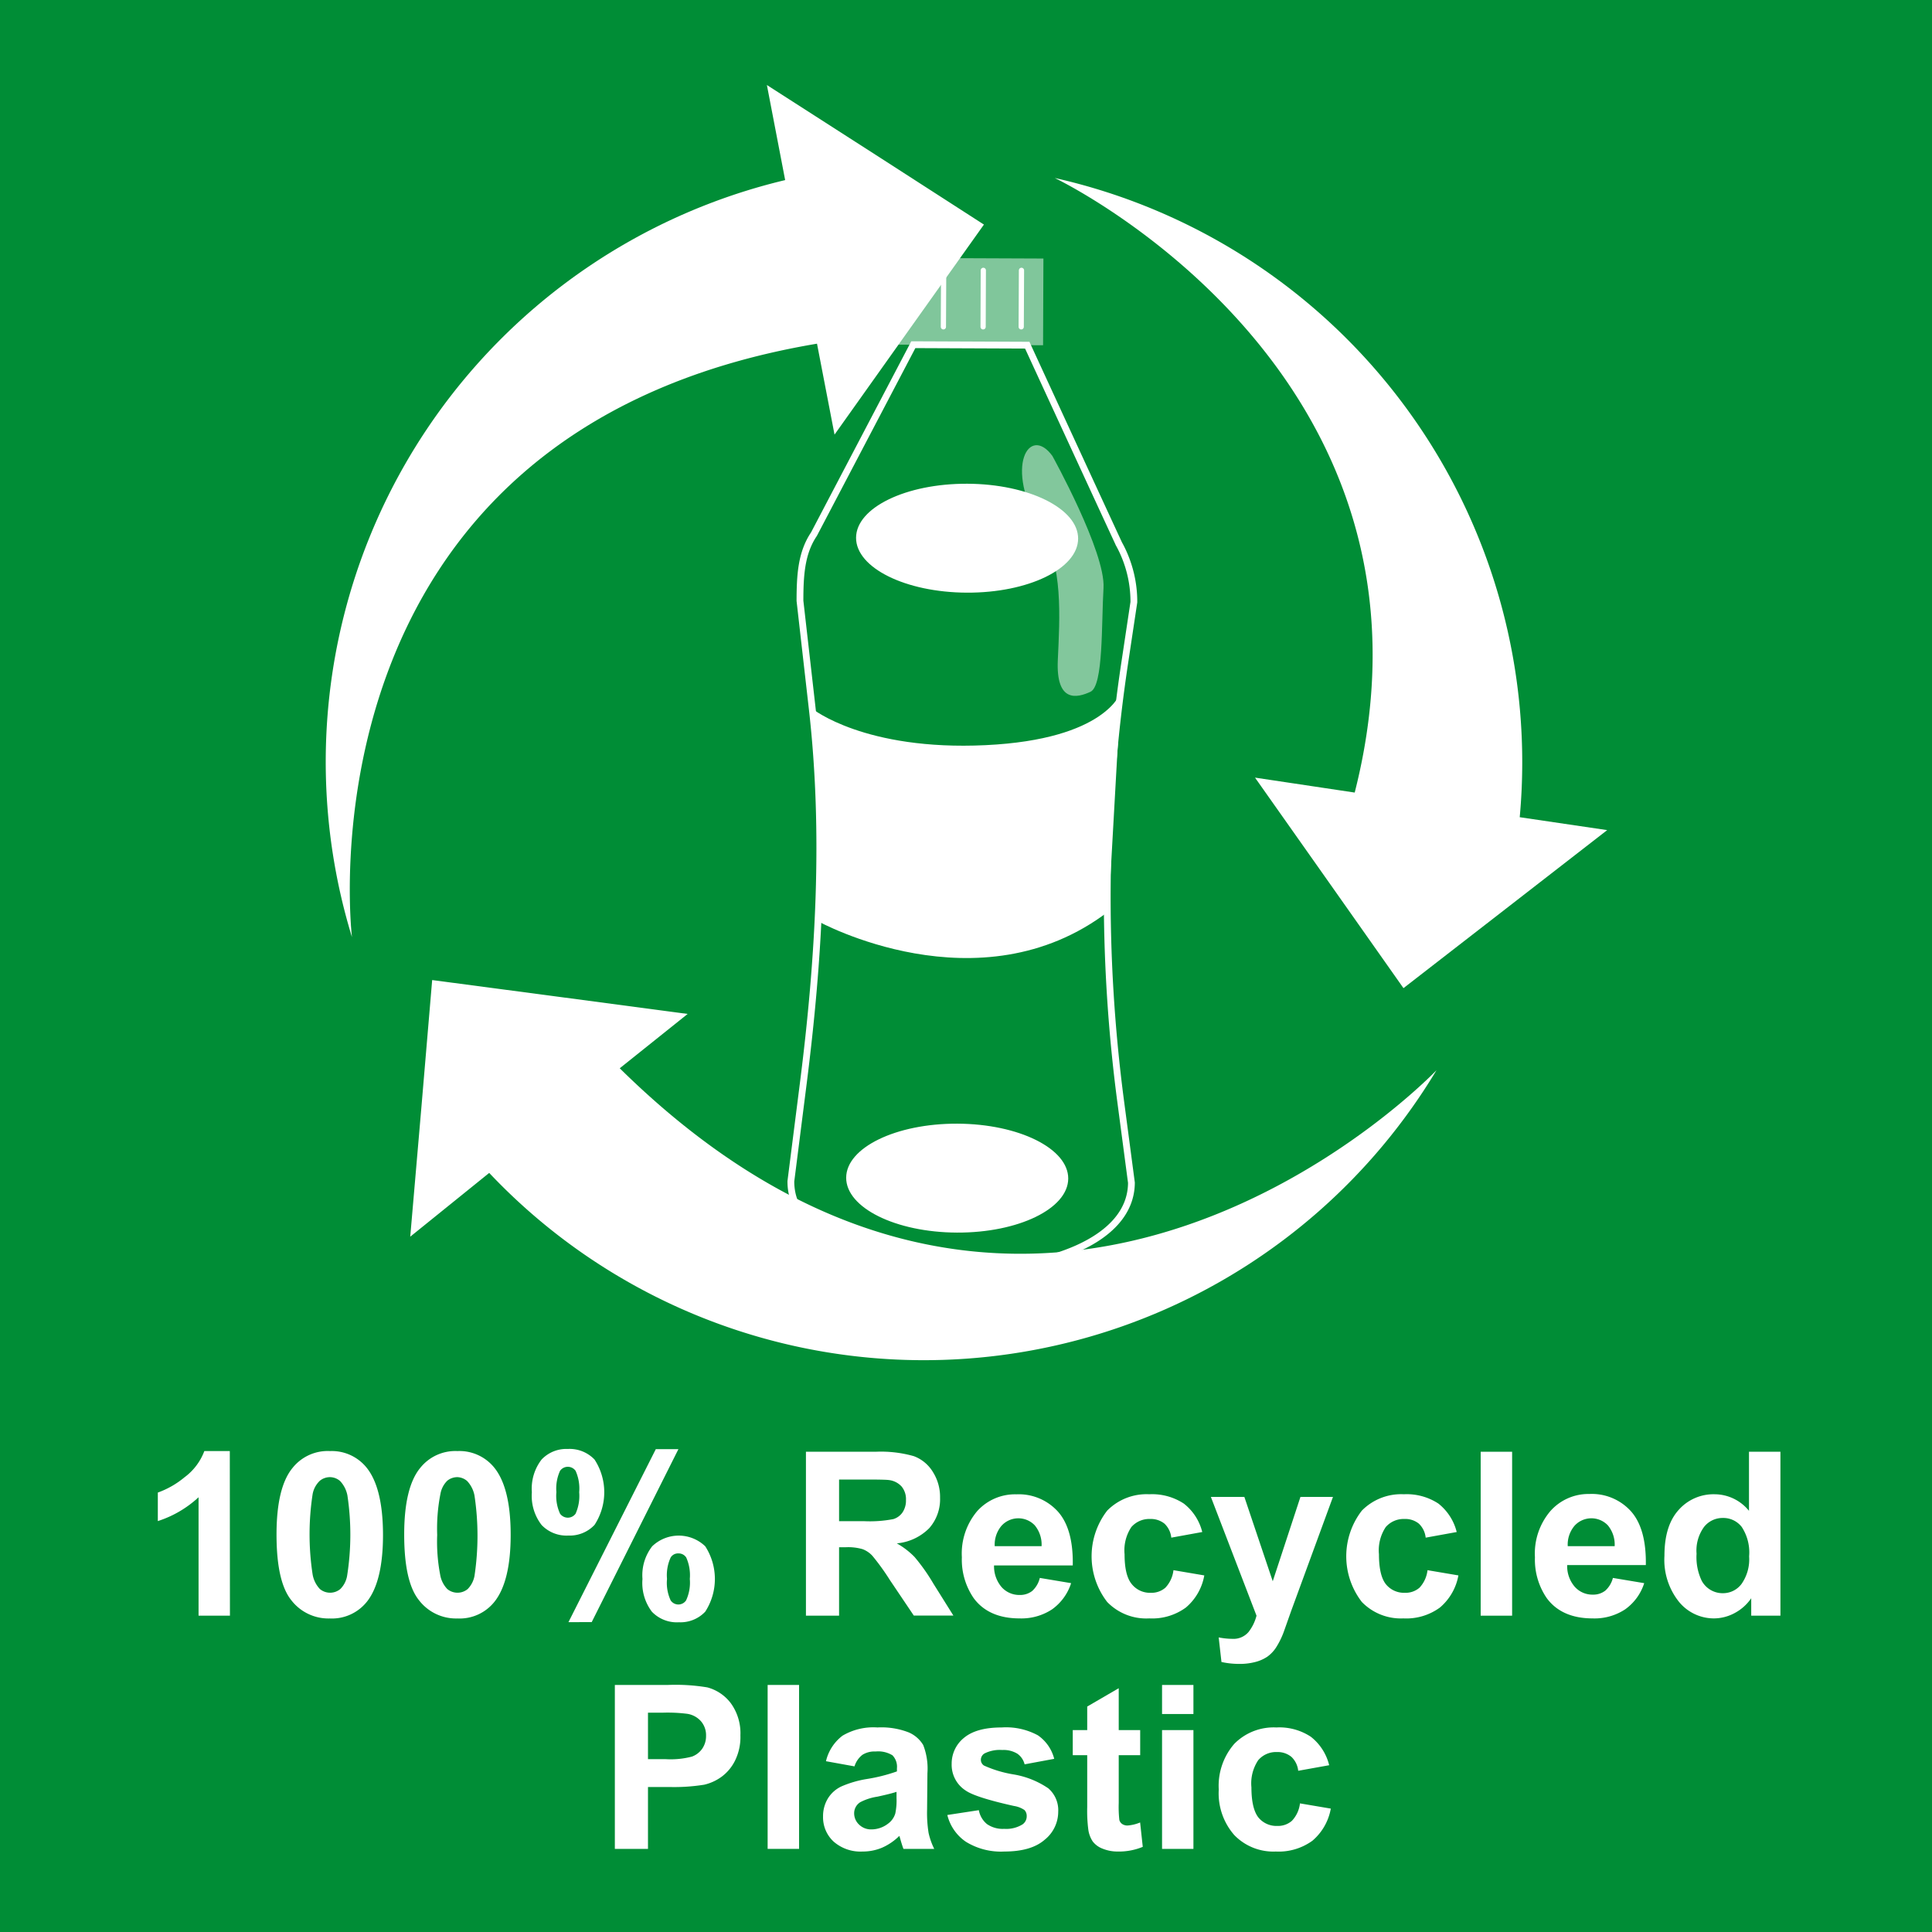 <svg id="_100_Green" data-name="100% Green" xmlns="http://www.w3.org/2000/svg" viewBox="0 0 284.5 284.5"><defs><style>.cls-1{fill:#008d36;}.cls-2,.cls-4,.cls-5{fill:#fff;}.cls-3{fill:none;stroke-miterlimit:10;}.cls-3,.cls-6{stroke:#fff;}.cls-4{opacity:0.51;}.cls-5{opacity:0.5;}.cls-6{fill:#75a8db;stroke-linecap:round;stroke-linejoin:round;stroke-width:0.77px;}</style></defs><rect class="cls-1" width="284.5" height="284.5"/><path class="cls-2" d="M127.89,22.79l-16-10.27,2.69,14A88.08,88.08,0,0,0,50.79,138s-9-74.36,68.48-87.39L121.85,64l11-15.47,11-15.46Z" transform="translate(1.04)"/><path class="cls-2" d="M222.75,120.34a88.2,88.2,0,0,0-68.47-94.13s59.92,28.52,44.17,90.5l-14.68-2.2L194.7,130l10.93,15.51,15-11.63,15-11.64Z" transform="translate(1.04)"/><path class="cls-2" d="M90.22,157.31l10-8-18.81-2.5-18.81-2.49L61,163.21l-1.63,18.9L71,172.72A88.07,88.07,0,0,0,210.49,157.6S152.42,218.6,90.22,157.31Z" transform="translate(1.04)"/><path class="cls-3" d="M118.82,78.66l14.63-27.9,16.78.07s10.13,22,13.5,29.26a17,17,0,0,1,1.06,2.29h0a17.55,17.55,0,0,1,1.14,6.29l-1.33,8.84a231,231,0,0,0-.61,64.7l1.58,11.95c-.07,17.22-50.22,17-50.15-.21l1.83-14.42c2.32-18.3,3.41-36.82,1.32-55.15l-1.81-15.91C116.77,84.84,116.92,81.47,118.82,78.66Z" transform="translate(1.04)"/><ellipse class="cls-2" cx="141.37" cy="79.26" rx="8.02" ry="16.35" transform="translate(62.56 220.29) rotate(-89.76)"/><ellipse class="cls-2" cx="139.92" cy="173.49" rx="8.02" ry="16.35" transform="translate(-33.12 312.68) rotate(-89.76)"/><path class="cls-2" d="M164,101.94s-2.1,6.94-19.91,7.79-25.49-5.35-25.49-5.35,1.49,21.67.84,31.29c0,0,23.71,13.09,42.75-1.46Z" transform="translate(1.04)"/><path class="cls-4" d="M153.93,67.14s7.85,14.16,7.53,19.45,0,14.39-1.92,15.28-5.1,1.71-4.81-4.67.79-13.91-2.48-19.33C146.71,68.67,150.56,62.5,153.93,67.14Z" transform="translate(1.04)"/><polyline class="cls-5" points="131.46 50.75 153.6 50.84 153.65 38.07 131.52 37.98"/><line class="cls-6" x1="150.42" y1="39.81" x2="150.38" y2="48.13"/><line class="cls-6" x1="144.8" y1="39.81" x2="144.77" y2="48.13"/><line class="cls-6" x1="138.96" y1="39.81" x2="138.92" y2="48.13"/><line class="cls-6" x1="133.64" y1="39.94" x2="133.6" y2="48.13"/><path class="cls-2" d="M32.82,237.92H28.2V220.48a16,16,0,0,1-6,3.51v-4.2a13,13,0,0,0,3.93-2.25,8.53,8.53,0,0,0,2.92-3.86h3.75Z" transform="translate(1.04)"/><path class="cls-2" d="M47.56,213.68A6.58,6.58,0,0,1,53,216.19q2.35,3,2.36,9.83c0,4.56-.79,7.85-2.37,9.84a6.58,6.58,0,0,1-5.47,2.47,6.9,6.9,0,0,1-5.68-2.71q-2.16-2.7-2.16-9.65t2.37-9.82A6.61,6.61,0,0,1,47.56,213.68Zm0,3.84a2.35,2.35,0,0,0-1.5.53A3.6,3.6,0,0,0,45,220a39,39,0,0,0,0,11.88A4.17,4.17,0,0,0,46.07,234a2.36,2.36,0,0,0,3,0,3.6,3.6,0,0,0,1-1.92,38.89,38.89,0,0,0,.05-11.86,4.26,4.26,0,0,0-1.08-2.13A2.3,2.3,0,0,0,47.56,217.52Z" transform="translate(1.04)"/><path class="cls-2" d="M66.32,213.68a6.59,6.59,0,0,1,5.48,2.51q2.36,3,2.36,9.83c0,4.56-.8,7.85-2.38,9.84a6.55,6.55,0,0,1-5.46,2.47,6.88,6.88,0,0,1-5.68-2.71q-2.16-2.7-2.16-9.65t2.37-9.82A6.61,6.61,0,0,1,66.32,213.68Zm0,3.84a2.35,2.35,0,0,0-1.5.53,3.6,3.6,0,0,0-1,1.92,26.37,26.37,0,0,0-.48,6.05,25.89,25.89,0,0,0,.43,5.83A4,4,0,0,0,64.83,234a2.36,2.36,0,0,0,3,0,3.74,3.74,0,0,0,1-1.92,39.76,39.76,0,0,0,0-11.86,4.26,4.26,0,0,0-1.08-2.13A2.32,2.32,0,0,0,66.32,217.52Z" transform="translate(1.04)"/><path class="cls-2" d="M77.28,219.74a7,7,0,0,1,1.43-4.81,5,5,0,0,1,3.86-1.56,5.06,5.06,0,0,1,3.94,1.56,8.8,8.8,0,0,1,0,9.62,5,5,0,0,1-3.86,1.57,5.06,5.06,0,0,1-3.94-1.56A7,7,0,0,1,77.28,219.74Zm3.61,0a6.27,6.27,0,0,0,.54,3.16,1.41,1.41,0,0,0,2.29,0,6.41,6.41,0,0,0,.53-3.16,6.34,6.34,0,0,0-.53-3.15,1.4,1.4,0,0,0-2.29,0A6.27,6.27,0,0,0,80.89,219.71Zm5.2,19.13H82.67l12.86-25.47h3.33Zm7.48-6.34A6.94,6.94,0,0,1,95,227.7a5.64,5.64,0,0,1,7.81,0,8.87,8.87,0,0,1,0,9.63,5,5,0,0,1-3.86,1.56,5.09,5.09,0,0,1-4-1.56A7,7,0,0,1,93.57,232.5Zm3.61,0a6.13,6.13,0,0,0,.54,3.14,1.37,1.37,0,0,0,2.27,0,6.24,6.24,0,0,0,.55-3.16,6.38,6.38,0,0,0-.53-3.16,1.33,1.33,0,0,0-1.15-.6,1.27,1.27,0,0,0-1.14.6A6.24,6.24,0,0,0,97.18,232.49Z" transform="translate(1.04)"/><path class="cls-2" d="M117.64,237.92V213.78H127.9a17.72,17.72,0,0,1,5.63.65,5.55,5.55,0,0,1,2.8,2.32,6.86,6.86,0,0,1,1.06,3.8,6.43,6.43,0,0,1-1.6,4.49,7.68,7.68,0,0,1-4.77,2.23,11.55,11.55,0,0,1,2.61,2,27.91,27.91,0,0,1,2.77,3.92l2.95,4.71h-5.83L130,232.67a34.36,34.36,0,0,0-2.56-3.55,3.75,3.75,0,0,0-1.47-1,7.7,7.7,0,0,0-2.45-.28h-1v10.08ZM122.52,224h3.6a18.38,18.38,0,0,0,4.38-.3,2.53,2.53,0,0,0,1.37-1,3.12,3.12,0,0,0,.5-1.81,2.92,2.92,0,0,0-.65-2,3,3,0,0,0-1.84-.94c-.4-.06-1.58-.08-3.56-.08h-3.8Z" transform="translate(1.04)"/><path class="cls-2" d="M152.08,232.36l4.61.77a7.58,7.58,0,0,1-2.81,3.86,8.21,8.21,0,0,1-4.8,1.33c-3,0-5.29-1-6.75-3a10,10,0,0,1-1.73-6,9.68,9.68,0,0,1,2.27-6.81,7.49,7.49,0,0,1,5.75-2.46,7.77,7.77,0,0,1,6.16,2.58c1.5,1.71,2.22,4.35,2.15,7.89H145.34a4.72,4.72,0,0,0,1.12,3.2,3.49,3.49,0,0,0,2.67,1.15,2.89,2.89,0,0,0,1.83-.59A3.79,3.79,0,0,0,152.08,232.36Zm.26-4.68a4.45,4.45,0,0,0-1-3.06,3.34,3.34,0,0,0-4.9.06,4.29,4.29,0,0,0-1,3Z" transform="translate(1.04)"/><path class="cls-2" d="M176,225.6l-4.56.83a3.31,3.31,0,0,0-1-2.06,3.18,3.18,0,0,0-2.12-.69,3.49,3.49,0,0,0-2.76,1.19,6.18,6.18,0,0,0-1,4c0,2.07.35,3.54,1.05,4.39a3.43,3.43,0,0,0,2.81,1.29,3.11,3.11,0,0,0,2.15-.75,4.51,4.51,0,0,0,1.19-2.58l4.54.77a8,8,0,0,1-2.71,4.73,8.4,8.4,0,0,1-5.39,1.6A8,8,0,0,1,162,235.9a11,11,0,0,1,0-13.45,8.13,8.13,0,0,1,6.2-2.41,8.52,8.52,0,0,1,5.08,1.37A7.63,7.63,0,0,1,176,225.6Z" transform="translate(1.04)"/><path class="cls-2" d="M177.27,220.43h4.93l4.18,12.42,4.08-12.42h4.79l-6.17,16.83L188,240.31a12,12,0,0,1-1.16,2.34,5.09,5.09,0,0,1-1.26,1.31,5.77,5.77,0,0,1-1.77.78,8.94,8.94,0,0,1-2.36.28,12.08,12.08,0,0,1-2.62-.28l-.41-3.62a10.49,10.49,0,0,0,2,.21,2.91,2.91,0,0,0,2.39-1,6.54,6.54,0,0,0,1.18-2.41Z" transform="translate(1.04)"/><path class="cls-2" d="M213.47,225.6l-4.57.83a3.31,3.31,0,0,0-1-2.06,3.16,3.16,0,0,0-2.12-.69,3.49,3.49,0,0,0-2.76,1.19,6.18,6.18,0,0,0-1,4c0,2.07.34,3.54,1,4.39a3.43,3.43,0,0,0,2.81,1.29,3.12,3.12,0,0,0,2.16-.75,4.51,4.51,0,0,0,1.18-2.58l4.55.77a8.09,8.09,0,0,1-2.72,4.73,8.4,8.4,0,0,1-5.39,1.6,8,8,0,0,1-6.11-2.42,11,11,0,0,1,0-13.45,8.11,8.11,0,0,1,6.19-2.41,8.5,8.5,0,0,1,5.08,1.37A7.7,7.7,0,0,1,213.47,225.6Z" transform="translate(1.04)"/><path class="cls-2" d="M217,237.92V213.78h4.63v24.14Z" transform="translate(1.04)"/><path class="cls-2" d="M236.47,232.36l4.61.77a7.53,7.53,0,0,1-2.81,3.86,8.19,8.19,0,0,1-4.8,1.33c-3,0-5.29-1-6.75-3a10,10,0,0,1-1.73-6,9.63,9.63,0,0,1,2.28-6.81A7.47,7.47,0,0,1,233,220a7.76,7.76,0,0,1,6.16,2.58c1.5,1.71,2.22,4.35,2.16,7.89H229.74a4.63,4.63,0,0,0,1.12,3.2,3.47,3.47,0,0,0,2.66,1.15,2.85,2.85,0,0,0,1.83-.59A3.73,3.73,0,0,0,236.47,232.36Zm.26-4.68a4.45,4.45,0,0,0-1-3.06,3.35,3.35,0,0,0-4.91.06,4.29,4.29,0,0,0-1,3Z" transform="translate(1.04)"/><path class="cls-2" d="M261.14,237.92h-4.3v-2.57a6.84,6.84,0,0,1-2.53,2.23,6.47,6.47,0,0,1-2.94.74,6.65,6.65,0,0,1-5.16-2.43,9.9,9.9,0,0,1-2.15-6.78c0-3,.7-5.22,2.09-6.76a6.84,6.84,0,0,1,5.29-2.31,6.54,6.54,0,0,1,5.07,2.44v-8.7h4.63Zm-12.35-9.12a8.05,8.05,0,0,0,.77,4,3.5,3.5,0,0,0,3.13,1.81,3.41,3.41,0,0,0,2.72-1.36,6.3,6.3,0,0,0,1.12-4.06,6.84,6.84,0,0,0-1.09-4.34,3.43,3.43,0,0,0-2.78-1.32,3.48,3.48,0,0,0-2.76,1.31A5.9,5.9,0,0,0,248.79,228.8Z" transform="translate(1.04)"/><path class="cls-2" d="M89.5,272.26V248.12h7.82a28.54,28.54,0,0,1,5.8.36,6.38,6.38,0,0,1,3.48,2.36,7.52,7.52,0,0,1,1.39,4.7,7.84,7.84,0,0,1-.8,3.74,6.58,6.58,0,0,1-2,2.38,7.07,7.07,0,0,1-2.53,1.15,28,28,0,0,1-5.06.34H94.38v9.11Zm4.88-20.06v6.85H97a12.37,12.37,0,0,0,3.86-.38,3.2,3.2,0,0,0,1.52-1.18,3.25,3.25,0,0,0,.55-1.88,3.13,3.13,0,0,0-.77-2.17,3.37,3.37,0,0,0-2-1.07,23.14,23.14,0,0,0-3.51-.17Z" transform="translate(1.04)"/><path class="cls-2" d="M112,272.26V248.12h4.63v24.14Z" transform="translate(1.04)"/><path class="cls-2" d="M124.79,260.11l-4.2-.76a6.59,6.59,0,0,1,2.44-3.76,8.93,8.93,0,0,1,5.14-1.21,11.06,11.06,0,0,1,4.61.73,4.6,4.6,0,0,1,2.13,1.86,9.54,9.54,0,0,1,.62,4.14l-.05,5.4a18.61,18.61,0,0,0,.22,3.4,10.4,10.4,0,0,0,.83,2.35H132c-.12-.31-.27-.76-.44-1.37-.08-.27-.13-.45-.17-.54a8.4,8.4,0,0,1-2.53,1.73,7.33,7.33,0,0,1-2.88.57,6,6,0,0,1-4.26-1.46,4.87,4.87,0,0,1-1.56-3.71,5,5,0,0,1,.71-2.64,4.65,4.65,0,0,1,2-1.78,15.58,15.58,0,0,1,3.68-1.08,24.79,24.79,0,0,0,4.49-1.13v-.46a2.41,2.41,0,0,0-.66-1.91,4,4,0,0,0-2.48-.56,3.34,3.34,0,0,0-1.93.48A3.42,3.42,0,0,0,124.79,260.11Zm6.19,3.75c-.59.2-1.53.43-2.81.71a8,8,0,0,0-2.52.81,1.91,1.91,0,0,0-.91,1.63,2.27,2.27,0,0,0,.73,1.68,2.51,2.51,0,0,0,1.84.7,4,4,0,0,0,2.39-.82,2.88,2.88,0,0,0,1.1-1.53,9.25,9.25,0,0,0,.18-2.26Z" transform="translate(1.04)"/><path class="cls-2" d="M138.46,267.27l4.64-.71a3.44,3.44,0,0,0,1.2,2.05,4.06,4.06,0,0,0,2.54.7,4.55,4.55,0,0,0,2.7-.66,1.45,1.45,0,0,0,.61-1.23,1.25,1.25,0,0,0-.33-.88,3.77,3.77,0,0,0-1.55-.6c-3.73-.83-6.1-1.58-7.09-2.26a4.5,4.5,0,0,1-2.08-3.94,4.86,4.86,0,0,1,1.8-3.82c1.19-1,3-1.54,5.56-1.54a9.84,9.84,0,0,1,5.34,1.16,6,6,0,0,1,2.4,3.46l-4.36.81a2.7,2.7,0,0,0-1.06-1.56,3.86,3.86,0,0,0-2.24-.55,5,5,0,0,0-2.61.51,1.09,1.09,0,0,0-.53.94,1,1,0,0,0,.46.84,17.34,17.34,0,0,0,4.32,1.3,12.81,12.81,0,0,1,5.16,2.06,4.26,4.26,0,0,1,1.45,3.44,5.28,5.28,0,0,1-2,4.13c-1.33,1.16-3.32,1.73-5.94,1.73a9.82,9.82,0,0,1-5.66-1.44A6.69,6.69,0,0,1,138.46,267.27Z" transform="translate(1.04)"/><path class="cls-2" d="M166.86,254.77v3.69H163.7v7.05a17.56,17.56,0,0,0,.09,2.49,1.05,1.05,0,0,0,.41.59,1.36,1.36,0,0,0,.79.23,5.9,5.9,0,0,0,1.86-.45l.39,3.59a9.17,9.17,0,0,1-3.65.69,5.8,5.8,0,0,1-2.26-.42,3.29,3.29,0,0,1-1.47-1.08,4.23,4.23,0,0,1-.65-1.81,22,22,0,0,1-.15-3.26v-7.62h-2.13v-3.69h2.13V251.3l4.64-2.7v6.17Z" transform="translate(1.04)"/><path class="cls-2" d="M170.08,252.4v-4.28h4.62v4.28Zm0,19.86V254.77h4.62v17.49Z" transform="translate(1.04)"/><path class="cls-2" d="M194.69,259.94l-4.56.82a3.28,3.28,0,0,0-1-2.05A3.19,3.19,0,0,0,187,258a3.46,3.46,0,0,0-2.76,1.2,6.14,6.14,0,0,0-1,4c0,2.08.35,3.54,1,4.4a3.42,3.42,0,0,0,2.81,1.28,3.11,3.11,0,0,0,2.15-.75,4.48,4.48,0,0,0,1.19-2.57l4.54.77a8.06,8.06,0,0,1-2.71,4.73,8.46,8.46,0,0,1-5.39,1.59,8,8,0,0,1-6.11-2.42,9.33,9.33,0,0,1-2.29-6.7,9.42,9.42,0,0,1,2.29-6.74,8.13,8.13,0,0,1,6.19-2.41,8.41,8.41,0,0,1,5.08,1.37A7.61,7.61,0,0,1,194.69,259.94Z" transform="translate(1.04)"/></svg>